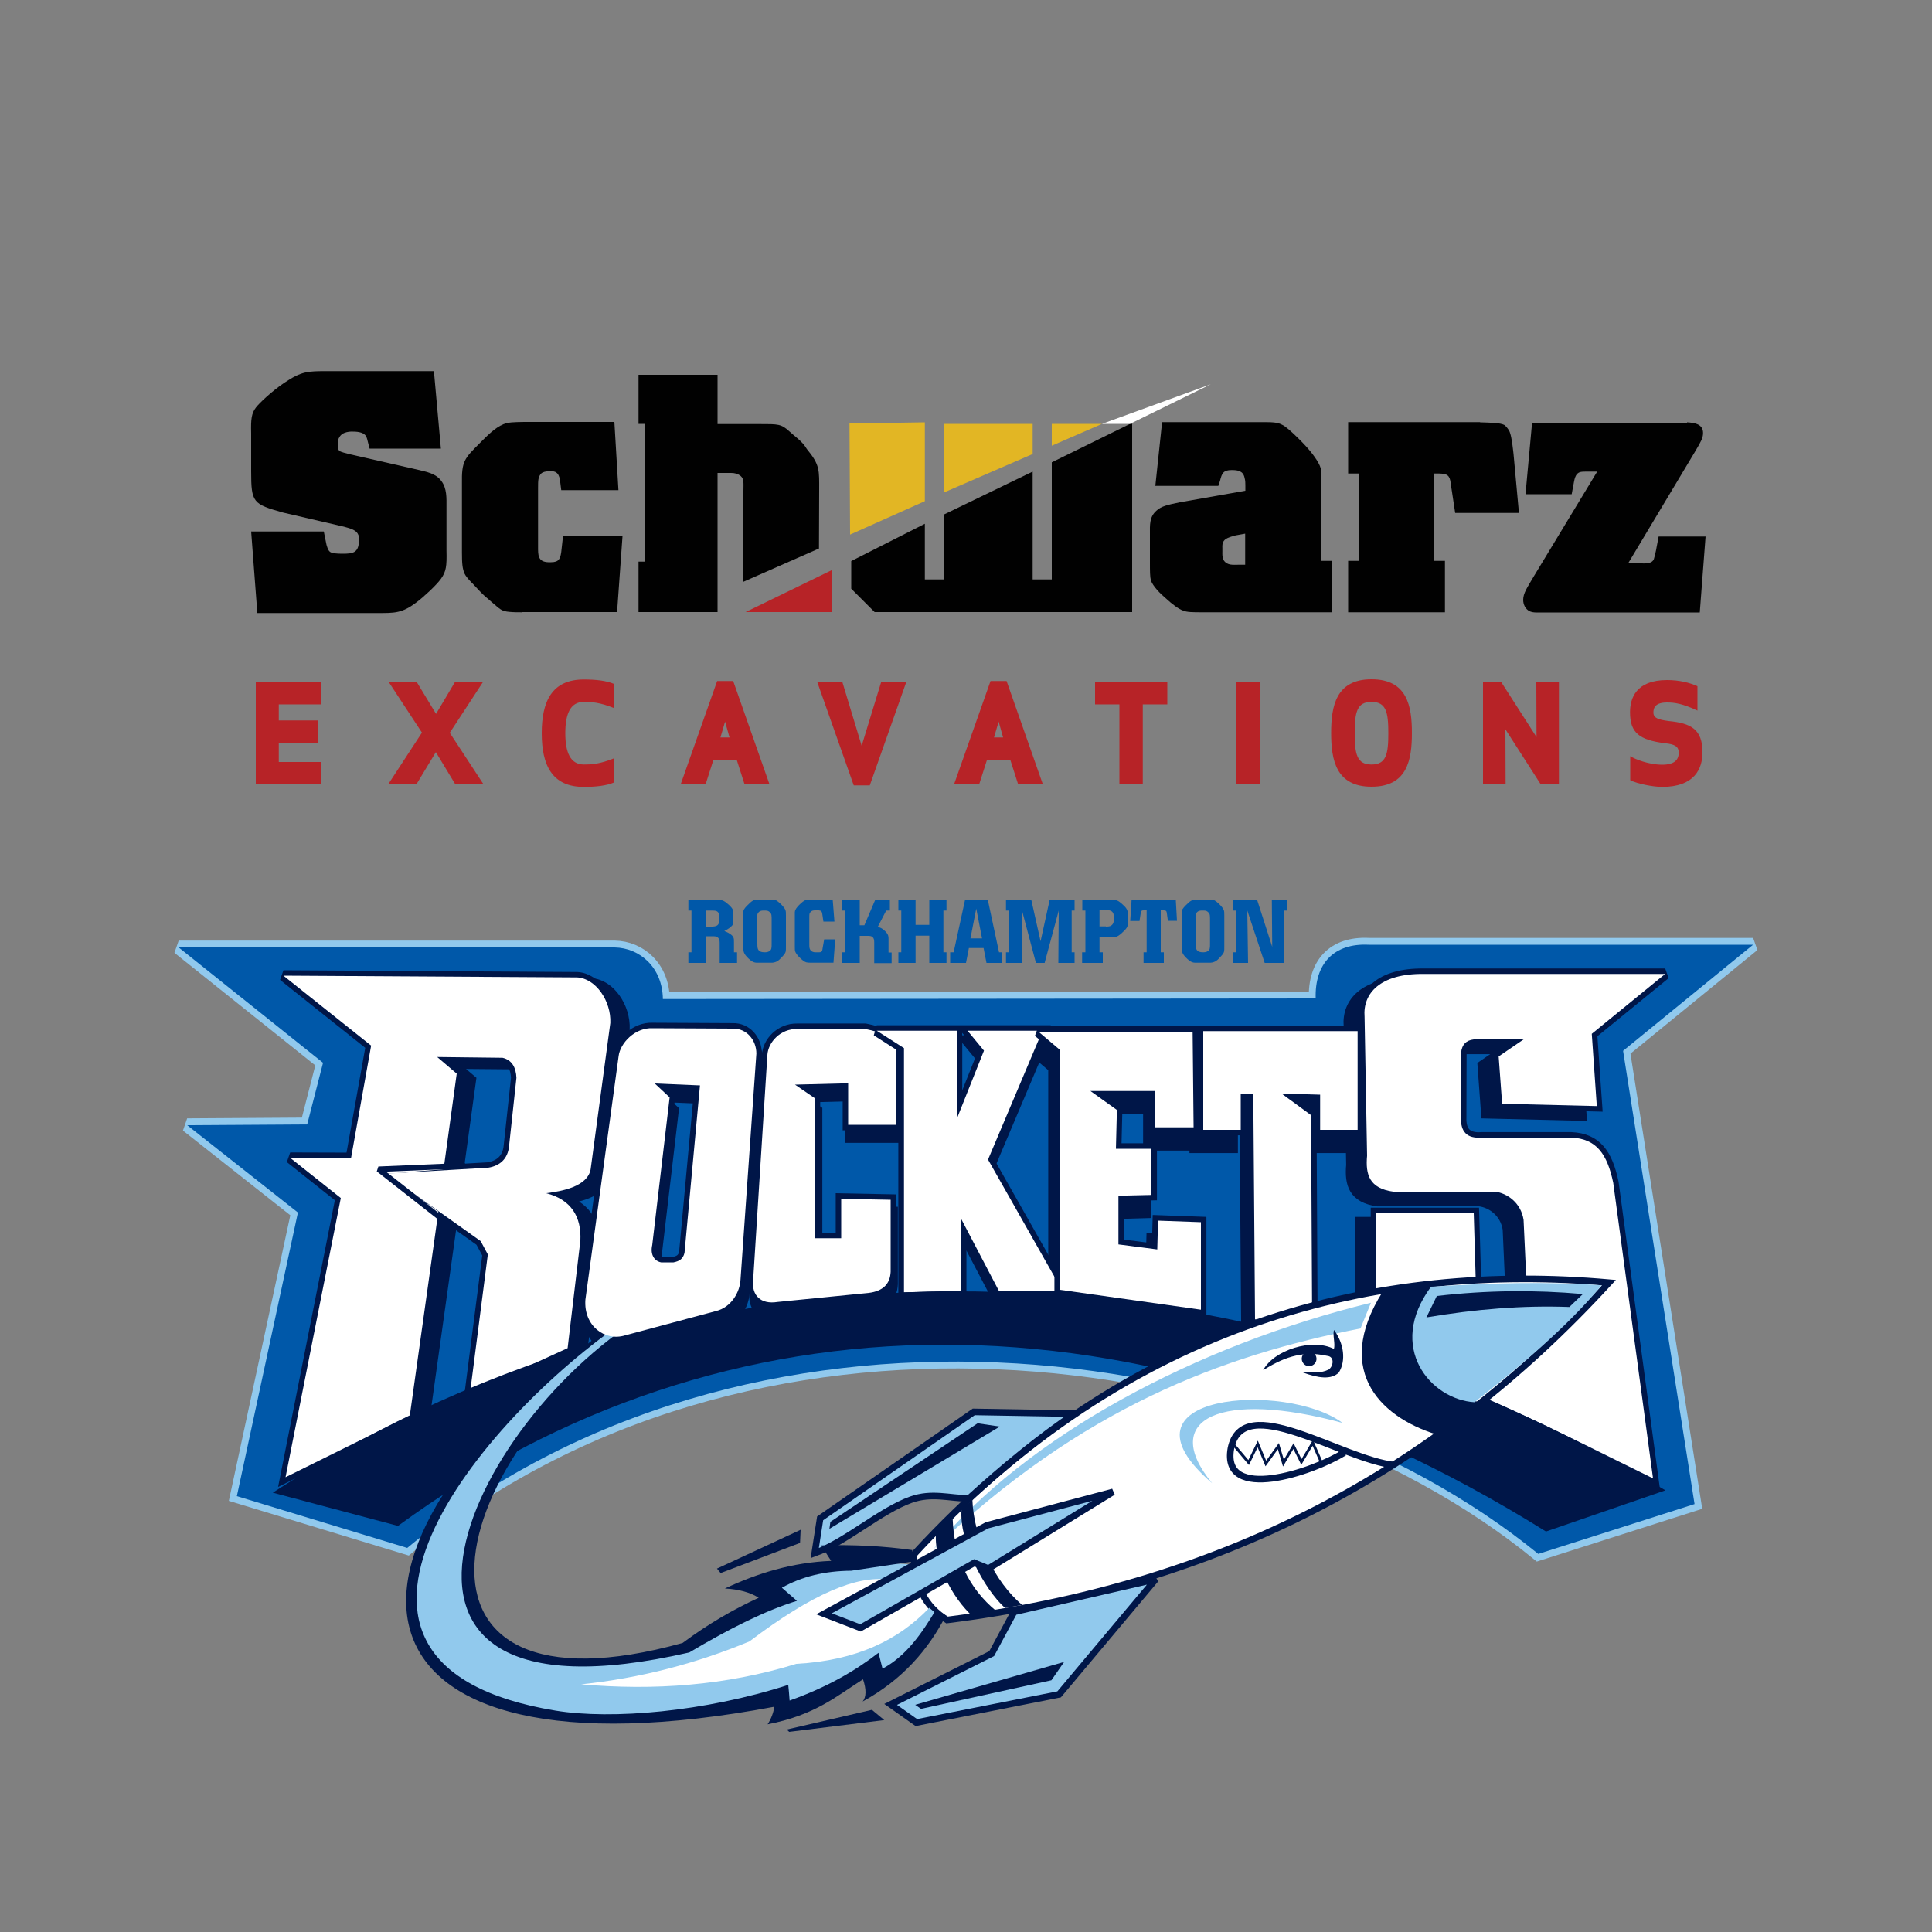 <?xml version="1.0" encoding="utf-8"?>
<!-- Generator: Adobe Illustrator 25.3.0, SVG Export Plug-In . SVG Version: 6.00 Build 0)  -->
<svg version="1.1" id="Layer_1" xmlns="http://www.w3.org/2000/svg" xmlns:xlink="http://www.w3.org/1999/xlink" x="0px" y="0px"
	 viewBox="0 0 1000 1000" style="enable-background:new 0 0 1000 1000;" xml:space="preserve">
<rect x="0" y="0" width="1000" height="1000" fill="#808080" stroke="none"/>
<style type="text/css">
	.st0{fill-rule:evenodd;clip-rule:evenodd;fill:#FFFFFF;}
	.st1{fill:none;stroke:#91C9ED;stroke-width:7.087;stroke-miterlimit:2.613;}
	.st2{fill-rule:evenodd;clip-rule:evenodd;fill:#0058A9;}
	.st3{fill:#001648;}
	.st4{fill:none;stroke:#001648;stroke-width:5.634;stroke-miterlimit:2.613;}
	.st5{fill-rule:evenodd;clip-rule:evenodd;fill:#001648;}
	.st6{fill:none;stroke:#001648;stroke-width:5.669;stroke-miterlimit:2.613;}
	.st7{fill:none;stroke:#001648;stroke-width:5.653;stroke-miterlimit:2.613;}
	.st8{fill:none;stroke:#001648;stroke-width:5.599;stroke-miterlimit:2.613;}
	.st9{fill:none;stroke:#001648;stroke-width:5.636;stroke-miterlimit:2.613;}
	.st10{fill:none;stroke:#001648;stroke-width:2.835;stroke-miterlimit:2.613;}
	.st11{fill:none;stroke:#001648;stroke-width:3.402;stroke-miterlimit:2.613;}
	.st12{fill:none;stroke:#001648;stroke-width:1.417;stroke-miterlimit:2.613;}
	.st13{fill-rule:evenodd;clip-rule:evenodd;fill:#91C9ED;}
	.st14{fill:#0058A9;}
	.st15{fill:#010101;}
	.st16{fill:none;}
	.st17{fill:#B72327;}
	.st18{fill:#E2B624;}
	.st19{fill:#FFFFFF;}
</style>
<g>
	<path class="st0" d="M296.6,870.7l76.7-19.7l51.5-30.9c2-0.5,3.4-1.1,5.3-1.9l34-4.4l18.7,19l-10.3,12.8l-27.8,13.7l-53.3,12.8
		l-71.7,6.9L296.6,870.7L296.6,870.7z"/>
	<path class="st1" d="M92.5,490.4h225.6c13.1,0.2,24.8,10.4,25,26.7l337.9-0.3c-0.6-17.9,9.4-28.7,27.4-27.8h199l-67.3,54.9
		l37,234.6l-80.9,25.8c-141.3-115.2-410.1-148-585.4-3.1l-88.2-26.8l31.6-146.8l-57.3-45.2l62.1-0.4l8.2-31.9L92.5,490.4L92.5,490.4
		z"/>
	<path class="st2" d="M92.5,490.4h225.6c13.1,0.2,24.8,10.4,25,26.7l337.9-0.3c-0.6-17.9,9.4-28.7,27.4-27.8h199l-67.3,54.9
		l37,234.6l-80.9,25.8c-141.3-115.2-410.1-148-585.4-3.1l-88.2-26.8l31.6-146.8l-57.3-45.2l62.1-0.4l8.2-31.9L92.5,490.4L92.5,490.4
		z"/>
	<path class="st3" d="M233.5,550.4l10.1,8.6l-6.8,49.5l-29.7,2.4l27,19.5l-14.8,105.7L155,767.9l28.6-144.5l-26.2-20.8l31.5,0.2
		l10.4-58.2l-45.4-36.4l152,0.9c9.7,0.5,17.7,12.3,17.2,23.6l-10.2,75.8c-1.7,8.9-14.9,11.3-23,12.3c13,3.3,18.3,12.3,17.7,24.5
		l-6.6,55.7l-50.5,23.1l9.2-71.6l-3.7-6.9l-49.1-34.9l53-3.1c6.1-1,10.2-4.6,10.8-11.3l3.8-35.2c-0.2-5.3-2.3-9.3-7.2-10.4
		L233.5,550.4L233.5,550.4z"/>
	<path class="st4" d="M233.5,550.4l10.1,8.6l-6.8,49.5l-29.7,2.4l27,19.5l-14.8,105.7L155,767.9l28.6-144.5l-26.2-20.8l31.5,0.2
		l10.4-58.2l-45.4-36.4l152,0.9c9.7,0.5,17.7,12.3,17.2,23.6l-10.2,75.8c-1.7,8.9-14.9,11.3-23,12.3c13,3.3,18.3,12.3,17.7,24.5
		l-6.6,55.7l-50.5,23.1l9.2-71.6l-3.7-6.9l-49.1-34.9l53-3.1c6.1-1,10.2-4.6,10.8-11.3l3.8-35.2c-0.2-5.3-2.3-9.3-7.2-10.4
		L233.5,550.4L233.5,550.4z"/>
	<path class="st5" d="M340.8,567.5l23.4,1l-8,86.7c-0.8,3.3-2.7,4.3-5.7,4.9h-6.4c-3.3-0.6-5.8-3.8-4.6-9l9-76.4L340.8,567.5
		L340.8,567.5z M339.9,538.8l41.2,0.2c7.4-0.2,12.3,6.1,12.3,12.9l-8.2,116.9c-0.3,6.6-4.8,14.5-12.7,16.4l-47.1,12.6
		c-10.5,3.2-21.5-5-20.5-18.5l17.2-126.1C322.8,546.6,330.6,538.4,339.9,538.8L339.9,538.8z"/>
	<path class="st6" d="M340.8,567.5l23.4,1l-8,86.7c-0.8,3.3-2.7,4.3-5.7,4.9h-6.4c-3.3-0.6-5.8-3.8-4.6-9l9-76.4L340.8,567.5
		L340.8,567.5z M339.9,538.8l41.2,0.2c7.4-0.2,12.3,6.1,12.3,12.9l-8.2,116.9c-0.3,6.6-4.8,14.5-12.7,16.4l-47.1,12.6
		c-10.5,3.2-21.5-5-20.5-18.5l17.2-126.1C322.8,546.6,330.6,538.4,339.9,538.8L339.9,538.8z"/>
	<path class="st5" d="M398.3,552.5c0.4-6.5,6.7-13.6,15.5-13.4H449c8.8,1.8,12.3,3.5,15.8,9.5v40.1h-24.7v-21.5l-27.5,0.7l10.2,7
		v72.5h13.7v-20.4l25.4,0.4v37.3c-0.3,6.3-4,10-11.3,10.9l-47.3,4.7c-8.7,1.4-13.3-3.5-12.6-10.9L398.3,552.5L398.3,552.5z"/>
	<path class="st6" d="M398.3,552.5c0.4-6.5,6.7-13.6,15.5-13.4H449c8.8,1.8,12.3,3.5,15.8,9.5v40.1h-24.7v-21.5l-27.5,0.7l10.2,7
		v72.5h13.7v-20.4l25.4,0.4v37.3c-0.3,6.3-4,10-11.3,10.9l-47.3,4.7c-8.7,1.4-13.3-3.5-12.6-10.9L398.3,552.5L398.3,552.5z"/>
	<polygon class="st5" points="453.8,538.7 495.2,538.7 495.2,584.4 509.3,549 500.8,538.7 539.6,538.7 511.4,605.3 549.9,673.2 
		517,673.2 497.3,635.6 497.3,673.2 467.9,674.1 467.9,547.7 453.8,538.7 	"/>
	<polygon class="st6" points="453.8,538.7 495.2,538.7 495.2,584.4 509.3,549 500.8,538.7 539.6,538.7 511.4,605.3 549.9,673.2 
		517,673.2 497.3,635.6 497.3,673.2 467.9,674.1 467.9,547.7 453.8,538.7 	"/>
	<polygon class="st5" points="534.3,543.2 545.4,552.6 545.4,676.9 618.4,687.1 618.4,641.8 596.2,641 595.8,655.9 575.7,653.4 
		575.7,628.2 592.8,627.7 592.8,603.8 574.4,603.8 574.9,583.8 561.2,573.9 594.5,573.9 594.5,592.7 614.6,592.7 614.2,543.2 
		534.3,543.2 	"/>
	<polygon class="st6" points="534.3,543.2 545.4,552.6 545.4,676.9 618.4,687.1 618.4,641.8 596.2,641 595.8,655.9 575.7,653.4 
		575.7,628.2 592.8,627.7 592.8,603.8 574.4,603.8 574.9,583.8 561.2,573.9 594.5,573.9 594.5,592.7 614.6,592.7 614.2,543.2 
		534.3,543.2 	"/>
	<path class="st5" d="M618.5,542.9h79.9V594H679v-18.2l-20-0.6l15.3,11.2l0.6,112.8c-9.5-2.9-19.8-5.7-29.6-7.1l-0.9-116.8h-6.5V594
		l-19.4,0V542.9L618.5,542.9z"/>
	<path class="st6" d="M618.5,542.9h79.9V594H679v-18.2l-20-0.6l15.3,11.2l0.6,112.8c-9.5-2.9-19.8-5.7-29.6-7.1l-0.9-116.8h-6.5V594
		l-19.4,0V542.9L618.5,542.9z"/>
	<path class="st5" d="M853.9,508.9H728.8c-22.5-0.2-31.5,10.1-30.5,22.2l1.3,71.9c-0.9,10,1.3,16.8,13.4,18.6h52.9
		c6.1,0.8,13.3,5.6,14.7,14.6l2.3,52l-26.9-12l-1.3-43.5h-50.5v74.8c50.1,14.9,95.6,39.2,143.3,62.5l-20.6-153
		c-3.1-14.8-8.6-22.8-21.7-23.4h-46.4c-7.5,0.6-11-2.9-10.7-10.5l0.1-33.9c0.5-3.4,2.2-5.9,6.5-6.4h25.8l-12.9,8.8l1.8,24.5l49,1.2
		l-2.6-37.4L853.9,508.9L853.9,508.9z"/>
	<path class="st7" d="M853.9,508.9H728.8c-22.5-0.2-31.5,10.1-30.5,22.2l1.3,71.9c-0.9,10,1.3,16.8,13.4,18.6h52.9
		c6.1,0.8,13.3,5.6,14.7,14.6l2.3,52l-26.9-12l-1.3-43.5h-50.5v74.8c50.1,14.9,95.6,39.2,143.3,62.5l-20.6-153
		c-3.1-14.8-8.6-22.8-21.7-23.4h-46.4c-7.5,0.6-11-2.9-10.7-10.5l0.1-33.9c0.5-3.4,2.2-5.9,6.5-6.4h25.8l-12.9,8.8l1.8,24.5l49,1.2
		l-2.6-37.4L853.9,508.9L853.9,508.9z"/>
	<path class="st8" d="M226.3,547.1l10.1,8.6l-6.8,49.5l-29.7,2.4l27,19.5l-14.8,105.7l-64.3,31.8l28.6-144.5l-26.2-20.8l31.5,0.1
		l10.4-58.2L146.7,505l152,0.9c9.7,0.5,17.7,12.3,17.2,23.6l-10.2,75.8c-1.7,8.9-14.9,11.3-23,12.3c13,3.3,18.3,12.3,17.7,24.5
		l-6.6,55.7l-50.5,23.1l9.2-71.6l-3.7-6.9l-49.1-34.9l53-3.1c6.1-1,10.2-4.6,10.8-11.3l3.8-35.2c-0.2-5.3-2.3-9.3-7.2-10.4
		L226.3,547.1L226.3,547.1z"/>
	<path class="st0" d="M226.3,547.1l10.1,8.6l-6.8,49.5l-29.7,2.4l27,19.5l-14.8,105.7l-64.3,31.8l28.6-144.5l-26.2-20.8l31.5,0.1
		l10.4-58.2L146.7,505l152,0.9c9.7,0.5,17.7,12.3,17.2,23.6l-10.2,75.8c-1.7,8.9-14.9,11.3-23,12.3c13,3.3,18.3,12.3,17.7,24.5
		l-6.6,55.7l-50.5,23.1l9.2-71.6l-3.7-6.9l-49.1-34.9l53-3.1c6.1-1,10.2-4.6,10.8-11.3l3.8-35.2c-0.2-5.3-2.3-9.3-7.2-10.4
		L226.3,547.1L226.3,547.1z"/>
	<path class="st6" d="M338.9,560.8l23.4,1l-8,86.7c-0.8,3.2-2.7,4.3-5.7,4.9h-6.4c-3.3-0.6-5.8-3.8-4.6-9l9-76.4L338.9,560.8
		L338.9,560.8z M338,532.2l41.2,0.2c7.4-0.2,12.3,6.1,12.3,12.9l-8.2,116.9c-0.3,6.6-4.8,14.5-12.7,16.4l-47.1,12.6
		c-10.5,3.2-21.5-5-20.5-18.5l17.2-126.1C321,539.9,328.7,531.7,338,532.2L338,532.2z M397.2,546c0.4-6.5,6.7-13.6,15.5-13.4h35.2
		c8.8,1.8,12.3,3.5,15.8,9.5v40.1h-24.7v-21.5l-27.5,0.7l10.2,7v72.5h13.7v-20.4L461,621v37.3c-0.3,6.3-4,10-11.3,10.9l-47.3,4.7
		c-8.7,1.4-13.3-3.5-12.6-10.9L397.2,546L397.2,546z"/>
	<path class="st0" d="M397.2,546c0.4-6.5,6.7-13.6,15.5-13.4h35.2c8.8,1.8,12.3,3.5,15.8,9.5v40.1h-24.7v-21.5l-27.5,0.7l10.2,7
		v72.5h13.7v-20.4L461,621v37.3c-0.3,6.3-4,10-11.3,10.9l-47.3,4.7c-8.7,1.4-13.3-3.5-12.6-10.9L397.2,546L397.2,546z"/>
	<polygon class="st6" points="453.8,533.5 495.2,533.5 495.2,579.2 509.3,543.8 500.8,533.5 539.6,533.5 511.4,600.2 549.9,668.1 
		517,668.1 497.3,630.5 497.3,668.1 467.9,668.9 467.9,542.5 453.8,533.5 	"/>
	<polygon class="st0" points="453.8,533.5 495.2,533.5 495.2,579.2 509.3,543.8 500.8,533.5 539.6,533.5 511.4,600.2 549.9,668.1 
		517,668.1 497.3,630.5 497.3,668.1 467.9,668.9 467.9,542.5 453.8,533.5 	"/>
	<polygon class="st6" points="537.5,534 548.6,543.4 548.6,667.6 621.6,677.9 621.6,632.6 599.4,631.8 599,646.7 578.9,644.1 
		578.9,618.9 596,618.5 596,594.6 577.6,594.6 578.1,574.5 564.4,564.7 597.7,564.7 597.7,583.5 617.8,583.5 617.3,534 537.5,534 	
		"/>
	<polygon class="st0" points="537.5,534 548.6,543.4 548.6,667.6 621.6,677.9 621.6,632.6 599.4,631.8 599,646.7 578.9,644.1 
		578.9,618.9 596,618.5 596,594.6 577.6,594.6 578.1,574.5 564.4,564.7 597.7,564.7 597.7,583.5 617.8,583.5 617.3,534 537.5,534 	
		"/>
	<path class="st6" d="M622.8,533.7h79.9v51.1h-19.4v-18.2l-20-0.6l15.3,11.2l0.6,112.8c-9.5-2.9-19.8-5.7-29.6-7.1L648.7,566h-6.5
		v18.8l-19.4,0V533.7L622.8,533.7z"/>
	<path class="st0" d="M622.8,533.7h79.9v51.1h-19.4v-18.2l-20-0.6l15.3,11.2l0.6,112.8c-9.5-2.9-19.8-5.7-29.6-7.1L648.7,566h-6.5
		v18.8l-19.4,0V533.7L622.8,533.7z"/>
	<path class="st9" d="M861.9,504.1H736.8c-22.5-0.2-31.5,10.1-30.5,22.2l1.3,71.9c-0.9,10,1.3,16.8,13.4,18.6h52.9
		c6.1,0.8,13.3,5.6,14.7,14.6l2.4,52l-26.9-12l-1.3-43.5h-50.5v74.8c50.1,14.9,95.6,39.2,143.3,62.5l-20.6-153
		c-3.1-14.8-8.6-22.8-21.7-23.4h-46.4c-7.5,0.6-11-2.9-10.7-10.5l0.1-33.9c0.5-3.4,2.2-5.9,6.5-6.4h25.8l-12.9,8.8l1.8,24.5l49,1.2
		l-2.6-37.4L861.9,504.1L861.9,504.1z"/>
	<path class="st0" d="M861.9,504.1H736.8c-22.5-0.2-31.5,10.1-30.5,22.2l1.3,71.9c-0.9,10,1.3,16.8,13.4,18.6h52.9
		c6.1,0.8,13.3,5.6,14.7,14.6l2.4,52l-26.9-12l-1.3-43.5h-50.5v74.8c50.1,14.9,95.6,39.2,143.3,62.5l-20.6-153
		c-3.1-14.8-8.6-22.8-21.7-23.4h-46.4c-7.5,0.6-11-2.9-10.7-10.5l0.1-33.9c0.5-3.4,2.2-5.9,6.5-6.4h25.8l-12.9,8.8l1.8,24.5l49,1.2
		l-2.6-37.4L861.9,504.1L861.9,504.1z"/>
	<path class="st5" d="M141.2,772.6l64.8,17.2c168.3-123.2,384.5-127.9,594.2,2.9l61.8-21.3C647.2,641.3,365.3,626.6,141.2,772.6
		L141.2,772.6z"/>
	<polyline class="st10" points="229.7,631.7 195.9,605.2 240.7,603.3 	"/>
	<path class="st0" d="M832.8,663.9C715,653.5,585.2,682.4,473,804.6c0,15.7,5.9,27.1,17.2,33.9C630.9,820.9,742.3,762.6,832.8,663.9
		L832.8,663.9z"/>
	<path class="st11" d="M832.8,663.9C715,653.5,585.2,682.4,473,804.6c0,15.7,5.9,27.1,17.2,33.9
		C630.9,820.9,742.3,762.6,832.8,663.9L832.8,663.9z"/>
	<path class="st5" d="M715.6,668.7l28-4.4c-23.9,32.6-3.4,58.5,24.4,61.7L746,743.2C716.3,735,689.1,710.8,715.6,668.7L715.6,668.7z
		"/>
	<path class="st11" d="M722.1,758.4c-27.9-2.9-78.9-39-85-8.6c-4.9,28,42.3,12.3,58.7,2"/>
	<polyline class="st12" points="637.7,746.8 646.3,757 651,747.4 655.2,757.5 661.7,748.5 664.3,757.3 669.5,748.5 673.6,756.7 
		679.5,746.8 684.4,758 	"/>
	<path class="st13" d="M694.9,736.5c-29.1-21.6-121.9-15.4-67.5,31.2C599.7,734,632.4,719.5,694.9,736.5L694.9,736.5z"/>
	<path class="st13" d="M483.2,801.8c47.9-58.7,136.4-105.5,226.4-127.5l-5.4,13.3C632.5,701.7,559.8,728.7,483.2,801.8L483.2,801.8z
		"/>
	<path class="st13" d="M556.3,731.7l-52.3-0.9l-79.5,55.1l-2.8,18c15.8-5.6,34.1-22.1,49.9-27.7c10.8-3.8,19.6-0.7,29.9-0.6
		C518.8,759.8,538.2,743.8,556.3,731.7L556.3,731.7z"/>
	<path class="st11" d="M556.3,731.7l-52.3-0.9l-79.5,55.1l-2.8,18c15.8-5.6,34.1-22.1,49.9-27.7c10.8-3.8,19.6-0.7,29.9-0.6
		C518.8,759.8,538.2,743.8,556.3,731.7L556.3,731.7z"/>
	<polygon class="st13" points="524.9,834.3 513.3,855.9 461,882.2 474.3,891.6 548.2,877 598.2,817.4 524.9,834.3 	"/>
	<polygon class="st11" points="524.9,834.3 513.3,855.9 461,882.2 474.3,891.6 548.2,877 598.2,817.4 524.9,834.3 	"/>
	<polygon class="st5" points="506,736.7 517.5,738.4 429.3,791.3 429.8,787.7 506,736.7 	"/>
	<polygon class="st5" points="544.2,869.7 550.8,860.2 473.7,882.4 476.7,884.5 544.2,869.7 	"/>
	<polygon class="st5" points="414.4,791.8 414.1,798.6 373,814.2 371.1,811.9 414.4,791.8 	"/>
	<polygon class="st5" points="407.2,895.2 408.5,896.4 457.7,890.3 451.3,885 407.2,895.2 	"/>
	<path class="st5" d="M484.5,792.2l8.6-6c0.7,19.9,8.4,36,22.5,47.6l-11.9,3.1C492.8,826.9,483.1,809.1,484.5,792.2L484.5,792.2z"/>
	<path class="st5" d="M497.7,781.1l5.6-4.8c0.7,19.9,11.7,42.8,25.8,54.4l-8.9,1.6C509.3,822.4,496.3,798.1,497.7,781.1L497.7,781.1
		z"/>
	<path class="st13" d="M322.8,682.9l23.2-9.5c-142,98.3-134.4,218.4,8.8,179.4l47.7-24.8l-9-8.3l44.8-11.8l32.7,1.8l-11.5,7.9
		c-15.8-2.1-38.5,6.9-71.6,32c-27.5,11.4-56.4,19-87.1,22.2c37.6,3.3,74.8,0.7,111.4-10.6c31.3-1.7,53.1-12.5,68.8-29l6.1,5.1
		l-35,35.5l1-9.8l-49.6,26.1l1.6-10.9c-34.7,5.9-66.6,12.7-106.9,10.6C182.7,881.6,182.2,787.6,322.8,682.9L322.8,682.9z"/>
	<path class="st5" d="M484.5,833.1c-7.4,12.4-15.5,24.1-27.7,30.6c-0.7-2.7-1.4-5.5-2.1-8.2c-11.9,9.2-26.3,17.7-46,24.7
		c-0.2-2.7-0.4-5.4-0.7-8.1c-43.1,13.9-91.4,18.1-120.5,13.3c-144.5-23.8-38.8-151.1,36.8-202.3l-7.3,2.7
		C154,806,174.3,925.9,400.8,883.4c-0.5,3.1-1.6,6.2-3.5,9.1c24.7-4.8,35.7-14.6,49.4-23.3c1.8,5.3,1.7,9.2-0.2,11.5
		c20.6-11.3,33.9-26.7,43.1-44.5C487.9,835.1,486.2,834.1,484.5,833.1L484.5,833.1z"/>
	<path class="st5" d="M472.2,802.3c-14.9-2.1-30.7-2.9-47.2-2.4l5.2,8c-20.2,0.8-38.1,6.4-55,14.3c7.3,0.4,13.1,2,17.5,4.8
		c-12.9,5.9-26.1,13.5-39.4,23.4C199.5,893,222.1,757,346.6,674.5l-4.3,1.1c-98,52.8-178.8,224.1,14.5,179.7
		c20.8-12.4,39.7-21.8,55.7-26.7l-7.8-6.8c10.3-5.8,22.2-8.7,35.9-8.8l31.5-4.7L472.2,802.3L472.2,802.3z"/>
	<path class="st13" d="M740.7,666c-23.2,31.3-0.3,58.4,22.5,59.8c24-18.9,47.8-38.9,65.8-60.5C801,663.2,771.2,664.1,740.7,666
		L740.7,666z"/>
	<path class="st5" d="M743.7,670.8l-5.4,11.1c25.3-4.3,50-6.3,74-5.4l7-6.7C794.7,667.6,769.6,667.8,743.7,670.8L743.7,670.8z"/>
	<polygon class="st13" points="426.5,835.3 510.8,789.5 576.1,772.2 511.6,811.9 504.3,808.9 445.4,842.6 426.5,835.3 	"/>
	<polygon class="st11" points="426.5,835.3 510.8,789.5 576.1,772.2 511.6,811.9 504.3,808.9 445.4,842.6 426.5,835.3 	"/>
	<path class="st5" d="M690.5,688.4c5.1,7,6.3,15.8,2.5,22c-3.9,3.9-10.8,2.9-18.6,0c6.1-0.2,9.1,0.5,13.3-1.5
		c2.5-1.7,3.2-6.7-0.7-7.1c-13.8-3.1-23.8,1.6-33.2,7.4c5.6-10.5,25.5-16.7,36.6-11C691.3,695.9,689.6,690.7,690.5,688.4
		L690.5,688.4z"/>
	<path class="st5" d="M677.2,707.1c2.1,0.2,4-1.3,4.2-3.4c0.2-2.1-1.3-4-3.4-4.2c-2.1-0.2-4,1.3-4.2,3.4
		C673.6,705,675.1,706.9,677.2,707.1L677.2,707.1z"/>
	<path class="st0" d="M338.9,560.8l23.4,1l-8,86.7c-0.8,3.2-2.7,4.3-5.7,4.9h-6.4c-3.3-0.6-5.8-3.8-4.6-9l9-76.4L338.9,560.8
		L338.9,560.8z M338,532.2l41.2,0.2c7.4-0.2,12.3,6.1,12.3,12.9l-8.2,116.9c-0.3,6.6-4.8,14.5-12.7,16.4l-47.1,12.6
		c-10.5,3.2-21.5-5-20.5-18.5l17.2-126.1C321,539.9,328.7,531.7,338,532.2L338,532.2z"/>
	<path class="st14" d="M368.6,479.6c0,0,1.2,0,2-0.3c1.2-0.4,1.8-1.5,1.8-3.8c0-0.2,0-1.2-0.1-2c-0.5-2-1.8-2.2-3.6-2.2h-3.3v8.3
		H368.6L368.6,479.6z M356.3,492.9h1.6v-21.6h-1.6v-5.5h16.1c1.7,0.1,2.7,0.6,4.9,2.6c1.2,1.1,1.7,1.8,2,2.5
		c0.3,0.8,0.3,1.8,0.3,2.5v2.7c0,2.1-0.2,2.6-1.1,3.4c-1.3,1.3-3.1,2.1-3.6,2.4c1.6,0.6,2.4,1.1,3,1.5c0.2,0.2,1.2,0.7,1.7,1.8
		c0.3,0.6,0.3,1.3,0.3,2.6v5.1h1.6v5.5h-9v-9.5c0-1.8,0-2.6-0.7-3.4c-0.9-1-2.1-0.9-3.3-0.9h-3.3v13.8h-8.9V492.9L356.3,492.9z"/>
	<path class="st14" d="M392,488.4c0,0.7,0,2.1,0.3,2.8c0.6,1.5,2.2,1.7,3.6,1.7c0.3,0,1.5,0,2.4-0.6c1.1-0.8,1.1-1.7,1.1-3.9V476
		c0-2.1,0-3-0.9-3.8c-1-1-1.9-0.9-3.2-0.9c-0.5,0-2-0.1-2.9,1.2c-0.6,0.8-0.5,1.6-0.5,3.4V488.4L392,488.4z M406.8,489.8
		c0,1.3,0,2.1-0.1,2.6c-0.3,1.4-1.6,2.5-2.5,3.5c-0.3,0.3-1.3,1.5-2.7,2c-1.2,0.5-2.5,0.4-2.8,0.4H392c-0.6,0-1.7,0-2.9-0.8
		c-0.9-0.6-2.4-2-3-2.8c-1.3-1.6-1.4-2.7-1.4-4.8v-16.3c0-1.8,0-2.4,0.6-3.2c0.5-0.8,2-2.3,2.7-2.9c1-1,1.8-1.4,2.4-1.7
		c0.6-0.2,1.5-0.2,3-0.2h5.4c1.7,0,2.4-0.1,3.8,1c1.1,0.8,3.4,3,3.9,4.4c0.3,0.7,0.3,1.4,0.3,2.9V489.8L406.8,489.8z"/>
	<path class="st14" d="M431.9,477h-5.7l-0.6-4c-0.2-1.2-0.5-1.7-1.8-1.8h-1.6c-1,0-2,0-2.7,0.9c-0.6,0.6-0.6,1.2-0.6,2.7V489
		c0,0.6,0,1.4,0.2,2c0.6,1.9,2.6,1.9,3,1.9h1.9c1.6,0,1.6-0.9,1.8-2.2l0.8-4.5h5.7l-0.9,12.1h-11.6c-2.4,0-2.8-0.2-4-1
		c-1.3-1-3.6-3.1-4.2-4.8c-0.2-0.6-0.2-1.4-0.2-2.8v-16c0-0.5,0-1.1,0-1.6c0.1-0.9,0.4-1.6,1.5-2.9c0.8-0.9,2.4-2.5,3.6-3.1
		c1-0.6,1.9-0.5,4.1-0.5h10.4L431.9,477L431.9,477z"/>
	<path class="st14" d="M460.7,471.3h-2l-4.4,8.5c0.6,0.1,1,0.2,1.6,0.5c1.3,0.6,3.3,2.4,3.8,3.9c0.2,0.6,0.2,1.1,0.2,1.7v7.1h1.6
		v5.5h-9V488c0-1.7-0.2-2.4-0.9-3c-0.7-0.6-1.4-0.6-3.1-0.6h-3.5v14h-9v-5.5h1.6v-21.6h-1.6v-5.5h9v13.1h2.4l5.6-13.1h7.6V471.3
		L460.7,471.3z"/>
	<polygon class="st14" points="489.9,471.3 488.3,471.3 488.3,492.9 489.9,492.9 489.9,498.4 481,498.4 481,484.3 473.9,484.3 
		473.9,498.4 465,498.4 465,492.9 466.5,492.9 466.5,471.3 465,471.3 465,465.8 473.9,465.8 473.9,478.7 481,478.7 481,465.8 
		489.9,465.8 489.9,471.3 	"/>
	<path class="st14" d="M505.3,470.3l-3,15.4h6L505.3,470.3L505.3,470.3z M517.1,492.9h1.7v5.5h-8.2l-1.5-7.7h-7.6l-1.5,7.7h-8.2
		v-5.5h1.8l5.9-27.1h11.8L517.1,492.9L517.1,492.9z"/>
	<polygon class="st14" points="556.2,471.3 554.7,471.3 554.7,492.9 556.2,492.9 556.2,498.4 547.8,498.4 548,471.3 540.7,498.4 
		536.2,498.4 529,471.3 529.1,498.4 520.7,498.4 520.7,492.9 522.3,492.9 522.3,471.3 520.7,471.3 520.7,465.8 533.8,465.8 
		538.6,487.2 543.3,465.8 556.2,465.8 556.2,471.3 	"/>
	<path class="st14" d="M572.4,479.6c1.8,0,2.5-0.2,3.2-0.9c1-1,0.9-2.3,0.9-2.7v-1.3c0-1.2-0.1-2.2-1.1-3c-0.7-0.5-1.4-0.6-3-0.6
		h-3.3v8.4H572.4L572.4,479.6z M560.2,492.9h1.6v-21.6h-1.6v-5.5H575c1.6,0,2.4,0,3.2,0.3c0.7,0.3,1.8,1,3.1,2.3
		c0.8,0.7,1.5,1.4,2,2.4c0.4,0.9,0.5,1.6,0.5,2.6v3.8c0,1,0,1.7-0.2,2.1c-0.2,0.9-1.1,1.9-2.6,3.3c-0.8,0.8-2,1.8-3.1,2.2
		c-0.6,0.2-1.5,0.2-3,0.3h-5.8v7.8h1.7v5.5h-10.7V492.9L560.2,492.9z"/>
	<path class="st14" d="M609.2,476.6h-4.7L604,473c-0.2-1.3-0.2-1.8-1.8-1.8h-1.4v21.7h1.6v5.5h-10.5v-5.5h1.6v-21.7h-1.5
		c-1.4,0-1.4,0.5-1.6,1.7l-0.6,3.8H585l0.7-10.8h22.9L609.2,476.6L609.2,476.6z"/>
	<path class="st14" d="M618.9,488.4c0,0.7,0,2.1,0.3,2.8c0.6,1.5,2.2,1.7,3.6,1.7c0.3,0,1.5,0,2.4-0.6c1.1-0.8,1.1-1.7,1.1-3.9V476
		c0-2.1,0-3-0.9-3.8c-1-1-1.9-0.9-3.2-0.9c-0.5,0-2-0.1-2.9,1.2c-0.6,0.8-0.5,1.6-0.5,3.4V488.4L618.9,488.4z M633.7,489.8
		c0,1.3,0,2.1-0.1,2.6c-0.3,1.4-1.6,2.5-2.5,3.5c-0.3,0.3-1.3,1.5-2.7,2c-1.2,0.5-2.5,0.4-2.8,0.4h-6.7c-0.6,0-1.7,0-2.9-0.8
		c-0.9-0.6-2.4-2-3-2.8c-1.3-1.6-1.4-2.7-1.4-4.8v-16.3c0-1.8,0-2.4,0.6-3.2c0.5-0.8,2-2.3,2.7-2.9c1-1,1.8-1.4,2.4-1.7
		c0.6-0.2,1.5-0.2,3-0.2h5.4c1.7,0,2.4-0.1,3.8,1c1.1,0.8,3.4,3,3.9,4.4c0.3,0.7,0.3,1.4,0.3,2.9V489.8L633.7,489.8z"/>
	<polygon class="st14" points="666,471.3 664.5,471.3 664.5,498.4 654.6,498.4 645.6,471.3 646,498.4 638,498.4 638,492.9 
		639.6,492.9 639.6,471.3 638,471.3 638,465.8 650.7,465.8 658.5,490.1 658.3,465.8 666,465.8 666,471.3 	"/>
</g>
<g>
	<path class="st15" d="M228.2,232.2h-36.9l-0.9-3.5c-0.4-1.8-0.7-2.5-1.1-3.2c-1.1-1.4-3.2-2.1-6.6-2.1c-0.4,0-5.7-0.4-7.3,3.4
		c-0.5,0.7-0.5,1.4-0.5,3v1.4c0,1.2,0.4,1.8,0.7,2.1c0.7,0.7,3.2,1.2,5.8,1.9l35.1,8c4.4,1.1,9,1.8,11.9,5.7c3,3.9,2.7,9,2.7,13.5
		V285c0.2,8.1-0.2,10.8-2.8,14.5c-2.5,3.5-9.2,9.6-12.4,12c-7.8,6-11.5,5.8-20.9,5.8h-61.8l-3.2-42.2h37.6l1.4,6.9
		c0.4,1.2,0.7,2.8,1.9,3.7c1.1,0.7,3.4,0.9,6.4,0.9c5.3,0,8.3-0.4,8.5-6.6v-1.4c0-0.5,0-1.2-0.4-1.9c-1.1-2.7-5.1-3.4-7.4-4.1
		l-31.5-7.3c-15.6-4.4-16.5-5.1-16.5-21.4v-19.7c-0.2-7.4,0.2-10.3,2.5-13.3c1.6-2.1,7.8-8.1,14.7-12.8c9-6,12-6,22.5-6h54.9
		L228.2,232.2z"/>
	<path class="st15" d="M270.3,316.9c-2.1,0-4.4,0-6.6-0.2c-4.3-0.4-4.6-1.2-9.7-5.5c-0.9-0.9-1.8-1.6-2.7-2.3
		c-2.3-2.1-4.6-4.6-6.7-6.9c-0.2-0.2-3-2.8-4.1-5c-1.2-2.7-1.4-5.5-1.4-11.2v-35.3c-0.2-11.9,1.2-13.1,9.4-21.3
		c3.2-3.2,7.6-7.8,12-9.6c2.8-1.1,5.3-1.1,10.8-1.2H318l2.1,35.3h-29.6l-0.7-5.5c-0.7-3.9-2.7-4.3-4.6-4.3h-1.4
		c-1.4,0.2-2.5,0.2-3.7,1.2c-1.6,1.8-1.6,3.5-1.6,7.6v30.1c0,4.4-0.2,8,5.3,8.2h1.4c4.1,0,4.8-1.8,5.3-5.3l0.9-8.1h30.8l-2.8,39.2
		H270.3z"/>
	<path class="st15" d="M689.4,316.9h-67c-5.1,0-8,0-10.1-0.9c-2.1-0.7-5.3-3-9.2-6.6c-2.3-1.9-6.4-6-7.4-9c-0.5-1.9-0.5-4.8-0.5-9.4
		v-14.5c0-4.6-0.4-8.9,3.4-12.2c2.5-2.3,5.7-3,12-4.3l34-6v-2.5c0-1.2,0-2.8-0.4-4.1c-0.7-3.7-3.5-4.1-6.7-4.1c-4.4,0-5.1,1.8-6,5.5
		l-0.9,2.7H598l3.5-33h51.2c5.7,0,8.5,0,11,1.4c1.6,0.7,4.8,3.5,8.2,6.9c6,5.8,9.7,10.8,11.2,14.2c0.9,2.1,0.9,3.2,0.9,5.7v43.6h5.5
		V316.9z M644.6,276.2l-5,0.9c-1.1,0.4-2,0.5-3,0.9c-3.2,1.1-4.1,2.5-3.9,5.7v1.9c0,0.7-0.2,2.7,0.7,4.4c1.8,2.8,5,2.3,7.6,2.3h3.5
		V276.2z"/>
	<path class="st15" d="M766.1,218.6c5.7,0.2,10.3,0.2,12.6,1.4c0.5,0.4,1.8,1.6,2.7,3.5c1.2,3.2,1.6,8.3,2,11.5l2.8,30.5h-33
		l-1.8-11.9c-0.2-1.2-0.4-2.3-0.5-3.4c-0.5-4.3-1.9-5-6-5.1h-2.5v45.2h5.5v26.6h-50.1v-26.6h5.5v-45.2h-5.5v-26.6H766.1z"/>
	<path class="st15" d="M873.2,218.6c3.5,0.2,8.3,0.7,8.3,5.5c0,2.7-1.2,4.6-3.7,8.9l-35.1,58.6h6.6c2.1,0,5.5,0.4,6.7-2.1
		c0.2-0.5,0.7-2.7,1.1-4.4l1.4-7.4h24.3l-3,39.3h-84.7c-1.2,0-2.5-0.2-3.5-0.7c-2.1-1.1-3.2-3.5-3.2-5.8c0-3.5,2.1-6.4,5.5-12.2
		l32.8-54.2h-4.3c-1.9,0-3.5,0-4.3,0.2c-3,0.7-3.2,4.3-3.7,6.7l-0.9,4.8h-23.9l3.4-37H873.2z"/>
</g>
<polygon class="st16" points="488.6,299.9 488.6,264.4 478.7,268.9 478.7,299.9 "/>
<g>
	<path class="st17" d="M164.4,384.5h-20.1v9.9h22.1V406h-34v-53h34v11.6h-22.1v8.3h20.1V384.5z"/>
	<path class="st17" d="M235.5,353H250l-17.2,26.3l17.5,26.7h-14.6l-10.1-16.7L215.5,406h-14.6l17.5-26.8L201.2,353h14.5l10,16.5
		L235.5,353z"/>
	<path class="st17" d="M302.2,351.7c6.1,0,11.7,0.6,15.6,2.3v12.5c-7.4-3-11.7-3.2-15.6-3.2c-7.1,0-9.6,6.4-9.6,16.2
		c0,9.7,2.5,16.2,9.6,16.2c3.9,0,8.2-0.2,15.6-3.2v12.5c-3.9,1.7-9.5,2.3-15.6,2.3c-16.5,0-21.8-11.3-21.8-27.8
		C280.4,363,285.7,351.7,302.2,351.7z"/>
	<path class="st17" d="M352.3,406l18.9-53.5h8.3l18.8,53.5h-12.9l-4.1-12.8h-12l-4.1,12.8H352.3z M375.3,373.5l-2.4,8.2h4.7
		L375.3,373.5z"/>
	<path class="st17" d="M456.1,353h13l-18.9,53.5h-8.3L423,353h13l10,33L456.1,353z"/>
	<path class="st17" d="M493.8,406l18.9-53.5h8.3l18.8,53.5H527l-4.1-12.8h-12l-4.1,12.8H493.8z M516.9,373.5l-2.4,8.2h4.7
		L516.9,373.5z"/>
	<path class="st17" d="M591.5,364.6V406h-12.1v-41.4h-12.6V353h37.4v11.6H591.5z"/>
	<path class="st17" d="M639.9,406v-53H652v53H639.9z"/>
	<path class="st17" d="M709.9,407.2c-18.4,0-20.9-13.9-20.9-27.8s2.5-27.8,20.9-27.8c18.5,0,20.9,13.9,20.9,27.8
		S728.4,407.2,709.9,407.2z M709.9,363.3c-7.6,0-8.7,5.4-8.7,16.2s1.1,16.2,8.7,16.2c7.6,0,8.7-5.4,8.7-16.2
		S717.5,363.3,709.9,363.3z"/>
	<path class="st17" d="M797.5,406l-18.3-28.5l0.1,28.5h-11.7v-53h9.4l18.3,28.5l-0.1-28.5h11.7v53H797.5z"/>
	<path class="st17" d="M881.2,389.4c0,8.5-4.1,17.9-20.9,17.9c-4.5,0-12.9-1.6-16.5-3.5v-12.4c2.6,1.6,9.6,4.4,16.6,4.4
		c6.6,0,8.5-2.8,8.5-6.2c0-3.2-2-4.4-7.1-4.9c-13.2-1.7-18.1-5.3-18.1-16c0-7.3,3.1-16.7,19.2-16.7c6.1,0,11.6,1.3,15.7,3.2v12.6
		c-7.7-3.6-11.8-4.2-15.7-4.2c-5.9,0-7.1,2.5-7.1,5.2c0,3,2.8,3.7,7.8,4.4C875.2,374.3,881.2,377.4,881.2,389.4z"/>
</g>
<g>
	<path class="st16" d="M383.4,246.4c-1.4-1.2-3-1.6-5-1.6h-7V291l13.4-4.5v-32.3C384.8,250.1,385.2,248,383.4,246.4z"/>
	<polygon class="st16" points="478.7,299.9 488.6,299.9 488.6,266.3 478.7,271.1 	"/>
	<polygon class="st16" points="534.5,299.9 544.4,299.9 544.4,239.3 534.5,244.1 	"/>
	<polygon class="st17" points="430.7,316.8 430.7,295 385.9,316.8 	"/>
	<path class="st15" d="M371.4,244.8h7c1.9,0,3.5,0.4,5,1.6c1.8,1.6,1.4,3.7,1.4,7.8v46.9l39.1-17.2L424,254
		c0-10.6,0.5-13.3-6.4-21.6c-0.7-1.1-1.3-2.1-2.2-3c-2.1-2.3-4.3-3.8-6.8-6.1c-4.3-3.9-5.7-3.8-15.3-3.8h-21.9V194h-40.9v25.4h3.5
		v71.3h-3.5v26.1h40.9v-24.9V291V244.8z"/>
	<polygon class="st18" points="544.4,219.4 544.4,230.7 570.4,219.4 	"/>
	<polygon class="st18" points="534.5,219.4 488.6,219.4 488.6,254.9 534.5,235 	"/>
	<polygon class="st18" points="478.7,218.6 439.7,219.2 440,276.7 478.7,259.4 	"/>
	<polygon class="st15" points="544.4,239.3 544.4,299.9 534.5,299.9 534.5,244.1 488.6,266.3 488.6,299.9 478.7,299.9 478.7,271.1 
		440.6,290.4 440.6,304.7 452.7,316.8 545.2,316.8 586,316.8 586,277.4 586,219.4 584.9,219.4 	"/>
	<polygon class="st19" points="626.7,198.9 570.4,219.4 584.9,219.4 	"/>
</g>
</svg>
